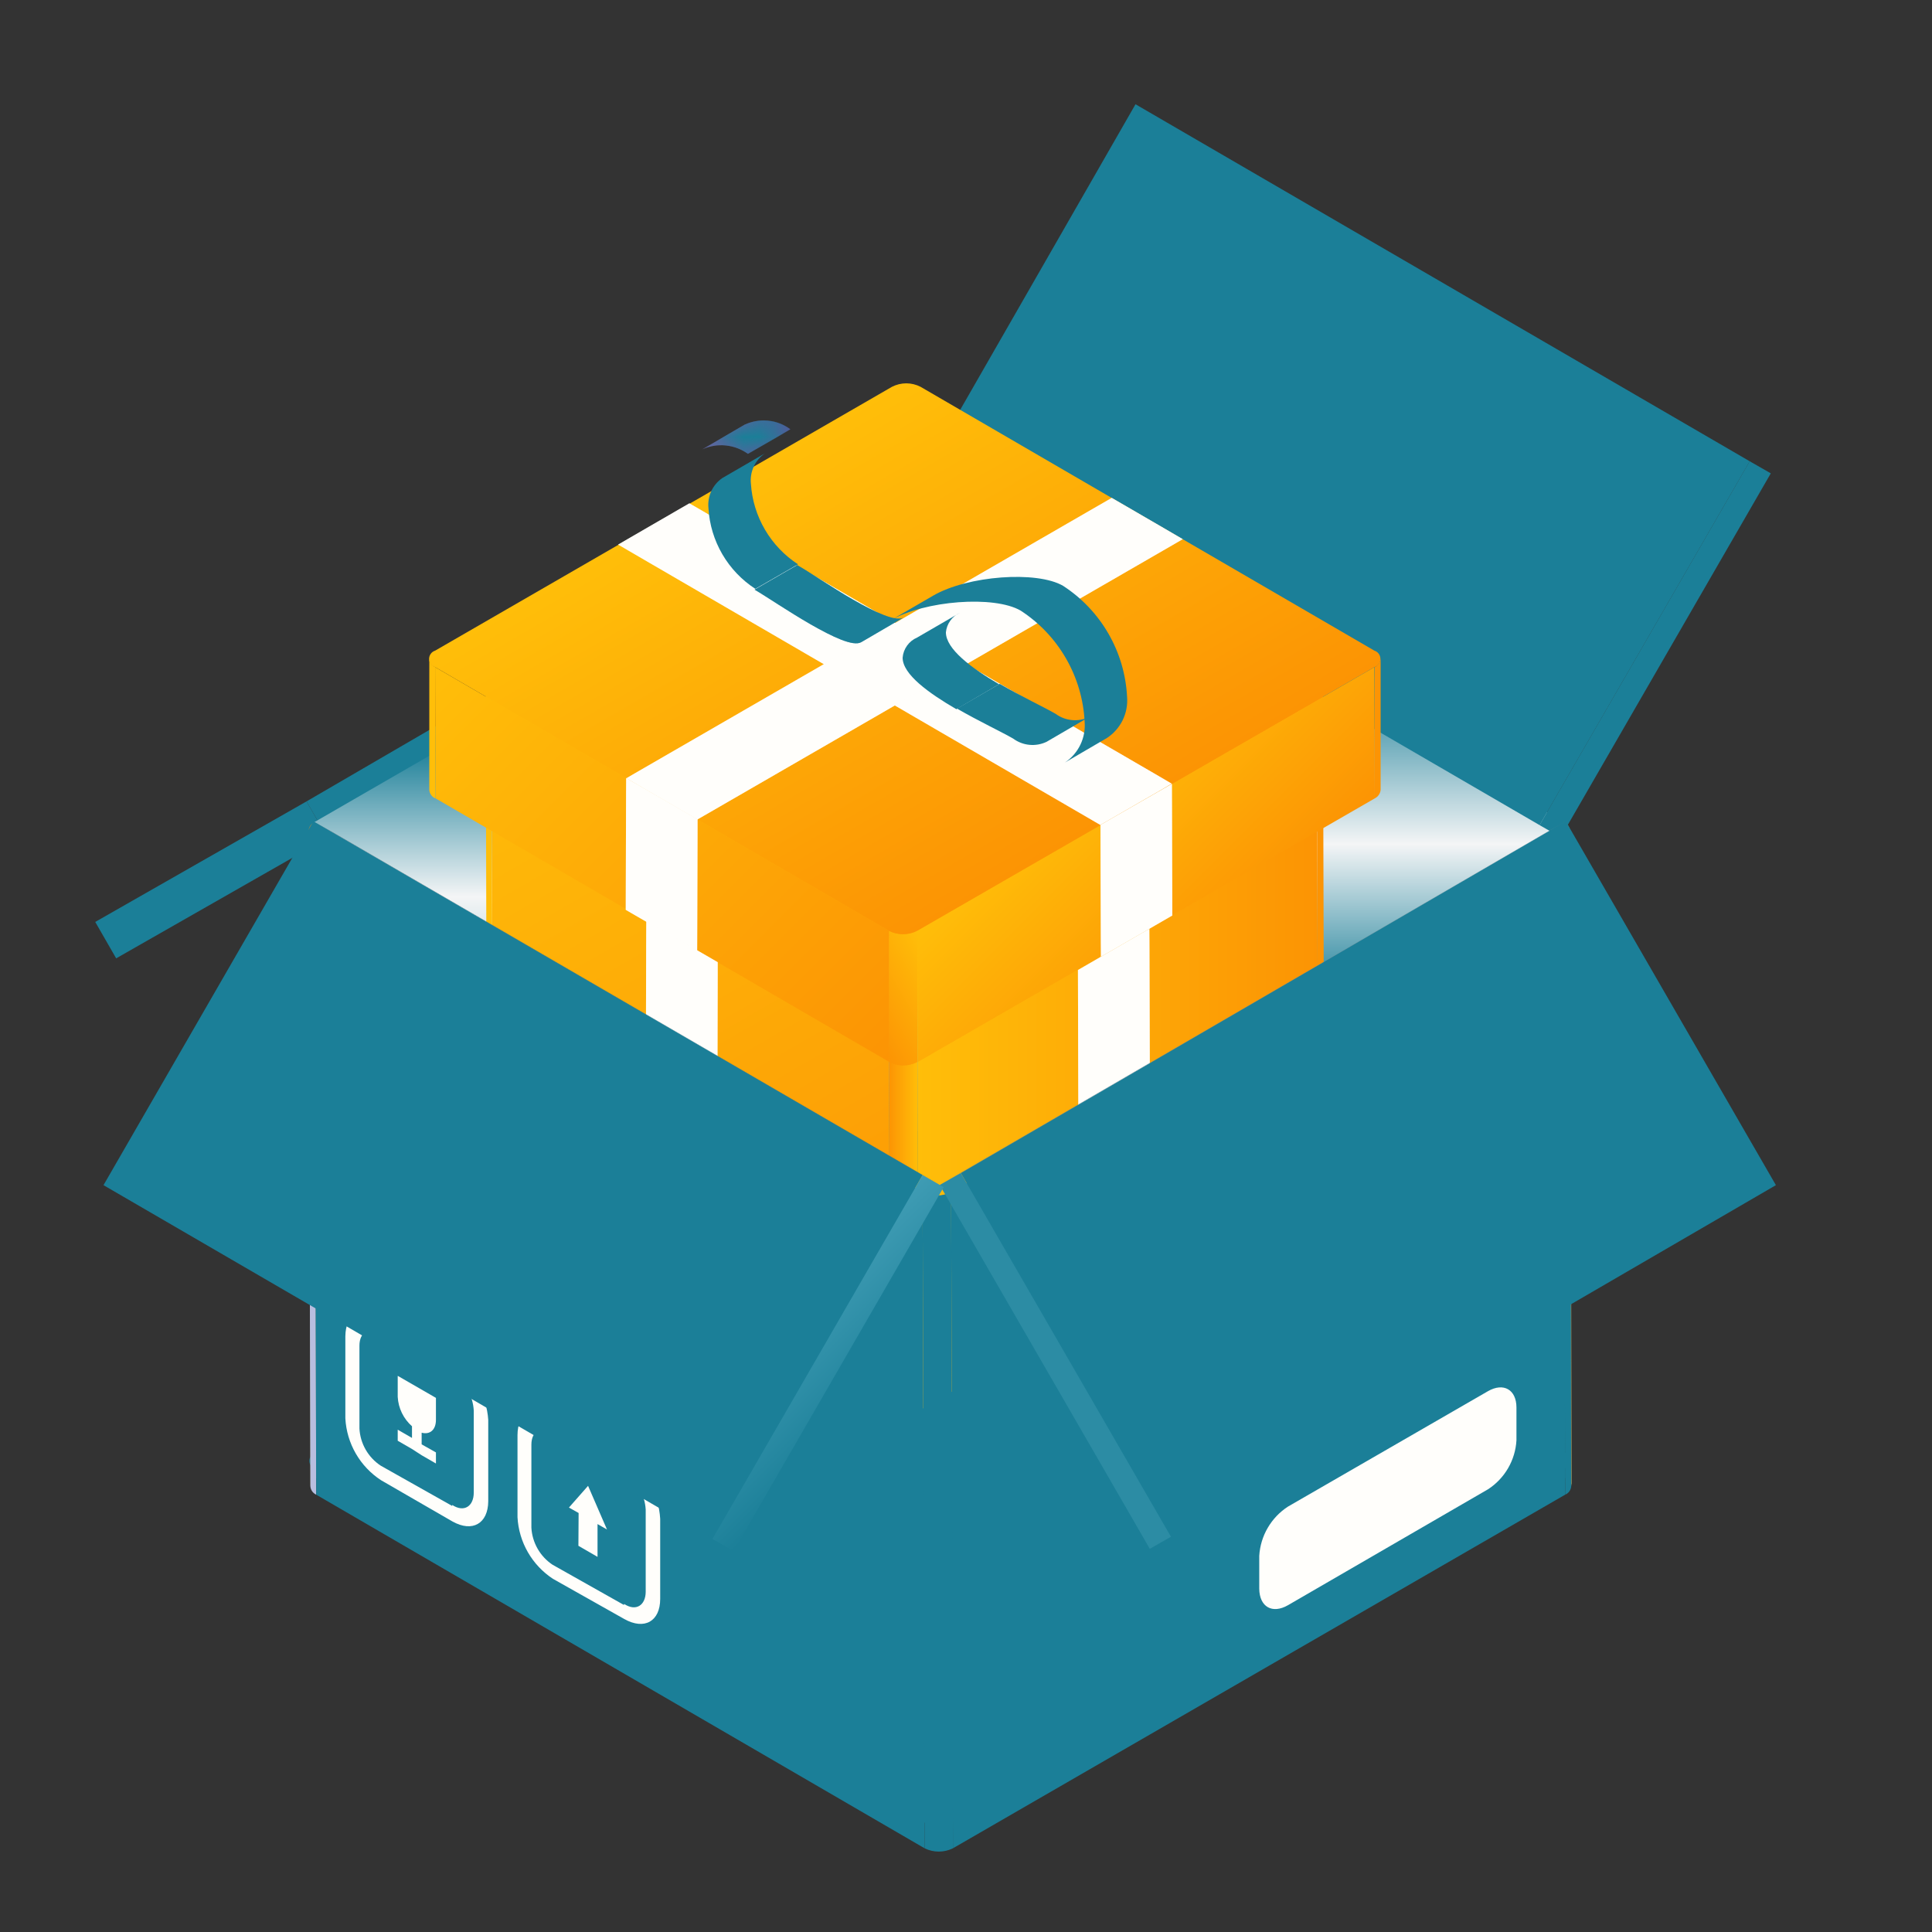 <?xml version="1.0" encoding="UTF-8"?>
<svg xmlns="http://www.w3.org/2000/svg" width="126" height="126" viewBox="0 0 126 126" fill="none">
  <rect x="0" y="0" width="126" height="126" fill="#333333" stroke="none"/>
  <path d="M20.57 94.697L60.496 71.65C60.785 71.501 61.104 71.424 61.428 71.424C61.752 71.424 62.072 71.501 62.36 71.65L102.011 94.697C102.536 94.999 102.536 95.485 102.011 95.773L62.084 118.834C61.795 118.979 61.476 119.055 61.153 119.055C60.829 119.055 60.51 118.979 60.221 118.834L20.57 95.813C20.456 95.776 20.356 95.705 20.285 95.608C20.214 95.511 20.176 95.394 20.176 95.275C20.176 95.155 20.214 95.038 20.285 94.941C20.356 94.844 20.456 94.773 20.57 94.736" fill="#1B7F98"></path>
  <path d="M21.357 54.639L60.995 31.579L59.63 29.203L19.992 52.264L21.357 54.639Z" fill="url(#paint0_linear_303_9664)"></path>
  <path d="M19.992 52.264L6.211 60.126L7.576 62.501L21.357 54.639L19.992 52.264Z" fill="#1B7F98"></path>
  <path d="M62.296 30.555L62.414 73.356C62.128 73.207 61.811 73.13 61.489 73.13C61.167 73.13 60.849 73.207 60.563 73.356L60.445 30.555C60.733 30.413 61.05 30.339 61.371 30.339C61.692 30.339 62.008 30.413 62.296 30.555Z" fill="#1B7F98"></path>
  <path d="M60.443 30.555L20.504 53.616L20.635 96.403L60.561 73.356L60.443 30.555Z" fill="url(#paint1_linear_303_9664)"></path>
  <path d="M101.974 53.616L62.297 30.555L62.415 73.356L102.092 96.403L101.974 53.616Z" fill="url(#paint2_linear_303_9664)"></path>
  <path d="M114.112 30.083L74.055 6.799L60.418 30.568L100.41 53.813L114.112 30.083Z" fill="#1B7F98"></path>
  <path d="M114.109 30.082L100.406 53.812L101.784 54.6L115.487 30.87L114.109 30.082Z" fill="url(#paint3_linear_303_9664)"></path>
  <path d="M31.672 44.336L31.764 76.427C31.775 76.542 31.817 76.652 31.883 76.746C31.95 76.841 32.04 76.916 32.144 76.965L32.053 44.861C31.949 44.814 31.86 44.741 31.793 44.649C31.726 44.557 31.684 44.449 31.672 44.336Z" fill="#FFBE09"></path>
  <mask id="mask0_303_9664" style="mask-type:luminance" maskUnits="userSpaceOnUse" x="31" y="44" width="2" height="33">
    <path d="M31.672 44.336L31.764 76.427C31.775 76.542 31.817 76.652 31.883 76.746C31.95 76.841 32.04 76.916 32.144 76.965L32.053 44.861C31.949 44.814 31.86 44.741 31.793 44.649C31.726 44.557 31.684 44.449 31.672 44.336Z" fill="white"></path>
  </mask>
  <g mask="url(#mask0_303_9664)">
    <path d="M31.672 44.336L31.764 76.427C31.775 76.542 31.817 76.652 31.883 76.746C31.95 76.841 32.04 76.916 32.144 76.965L32.053 44.861C31.949 44.814 31.86 44.741 31.793 44.649C31.726 44.557 31.684 44.449 31.672 44.336Z" fill="#FFBE09"></path>
  </g>
  <path d="M86.365 76.427L86.273 44.323C86.263 44.44 86.22 44.552 86.151 44.647C86.082 44.742 85.987 44.816 85.879 44.861L85.971 76.965C86.077 76.917 86.169 76.842 86.238 76.747C86.307 76.653 86.35 76.543 86.365 76.427Z" fill="#FC9404"></path>
  <mask id="mask1_303_9664" style="mask-type:luminance" maskUnits="userSpaceOnUse" x="85" y="44" width="2" height="33">
    <path d="M86.365 76.427L86.273 44.323C86.263 44.44 86.22 44.552 86.151 44.647C86.082 44.742 85.987 44.816 85.879 44.861L85.971 76.965C86.077 76.917 86.169 76.842 86.238 76.747C86.307 76.653 86.35 76.543 86.365 76.427Z" fill="white"></path>
  </mask>
  <g mask="url(#mask1_303_9664)">
    <path d="M85.879 44.861L85.971 76.965C86.077 76.917 86.169 76.842 86.238 76.747C86.307 76.653 86.35 76.543 86.365 76.427L86.273 44.323C86.263 44.44 86.22 44.552 86.151 44.647C86.082 44.742 85.987 44.816 85.879 44.861Z" fill="#FC9404"></path>
  </g>
  <path d="M32.066 44.861L32.145 76.965L58.054 92.019L57.962 59.916L32.066 44.861Z" fill="url(#paint4_linear_303_9664)"></path>
  <path d="M59.812 59.916L59.904 92.019L85.971 76.965L85.879 44.861L59.812 59.916Z" fill="url(#paint5_linear_303_9664)"></path>
  <path d="M57.961 59.916L58.053 92.006C58.339 92.155 58.656 92.232 58.978 92.232C59.3 92.232 59.618 92.155 59.903 92.006L59.812 59.916C59.525 60.061 59.208 60.137 58.886 60.137C58.565 60.137 58.248 60.061 57.961 59.916Z" fill="url(#paint6_linear_303_9664)"></path>
  <mask id="mask2_303_9664" style="mask-type:luminance" maskUnits="userSpaceOnUse" x="57" y="59" width="3" height="34">
    <path d="M57.961 59.916L58.053 92.006C58.339 92.155 58.656 92.232 58.978 92.232C59.3 92.232 59.618 92.155 59.903 92.006L59.812 59.916C59.525 60.061 59.208 60.137 58.886 60.137C58.565 60.137 58.248 60.061 57.961 59.916Z" fill="white"></path>
  </mask>
  <g mask="url(#mask2_303_9664)">
    <path d="M57.961 59.916L58.053 92.006C58.339 92.155 58.656 92.232 58.978 92.232C59.3 92.232 59.618 92.155 59.903 92.006L59.812 59.916C59.525 60.061 59.208 60.137 58.886 60.137C58.565 60.137 58.248 60.061 57.961 59.916Z" fill="url(#paint7_linear_303_9664)"></path>
  </g>
  <path d="M32.066 43.785C31.952 43.821 31.852 43.893 31.781 43.989C31.71 44.086 31.672 44.203 31.672 44.323C31.672 44.443 31.71 44.56 31.781 44.657C31.852 44.753 31.952 44.825 32.066 44.861L57.962 59.916C58.249 60.061 58.566 60.137 58.887 60.137C59.209 60.137 59.526 60.061 59.812 59.916L85.879 44.861C85.993 44.825 86.093 44.753 86.164 44.657C86.235 44.56 86.273 44.443 86.273 44.323C86.273 44.203 86.235 44.086 86.164 43.989C86.093 43.893 85.993 43.821 85.879 43.785L59.983 28.744C59.697 28.595 59.38 28.518 59.058 28.518C58.736 28.518 58.418 28.595 58.132 28.744L32.066 43.785Z" fill="#278989"></path>
  <path d="M28 42.971V51.529C28.01 51.646 28.052 51.758 28.122 51.853C28.191 51.948 28.285 52.022 28.394 52.067V43.51C28.284 43.466 28.189 43.392 28.12 43.297C28.05 43.202 28.009 43.089 28 42.971Z" fill="#FFBE09"></path>
  <mask id="mask3_303_9664" style="mask-type:luminance" maskUnits="userSpaceOnUse" x="28" y="42" width="1" height="11">
    <path d="M28 42.971V51.529C28.01 51.646 28.052 51.758 28.122 51.853C28.191 51.948 28.285 52.022 28.394 52.067V43.51C28.284 43.466 28.189 43.392 28.12 43.297C28.05 43.202 28.009 43.089 28 42.971Z" fill="white"></path>
  </mask>
  <g mask="url(#mask3_303_9664)">
    <path d="M28 42.971V51.529C28.01 51.646 28.052 51.758 28.122 51.853C28.191 51.948 28.285 52.022 28.394 52.067V43.51C28.287 43.464 28.195 43.389 28.127 43.294C28.06 43.199 28.021 43.087 28.013 42.971" fill="#FFBE09"></path>
  </g>
  <path d="M90.041 51.516V42.958C90.029 43.075 89.988 43.186 89.921 43.283C89.855 43.379 89.765 43.457 89.66 43.51V52.067C89.765 52.015 89.855 51.937 89.921 51.84C89.988 51.744 90.029 51.632 90.041 51.516Z" fill="#FC9404"></path>
  <mask id="mask4_303_9664" style="mask-type:luminance" maskUnits="userSpaceOnUse" x="89" y="42" width="2" height="11">
    <path d="M90.041 51.516V42.958C90.029 43.075 89.988 43.186 89.921 43.283C89.855 43.379 89.765 43.457 89.66 43.51V52.067C89.765 52.015 89.855 51.937 89.921 51.84C89.988 51.744 90.029 51.632 90.041 51.516Z" fill="white"></path>
  </mask>
  <g mask="url(#mask4_303_9664)">
    <path d="M89.633 43.51V52.067C89.737 52.015 89.827 51.937 89.894 51.84C89.96 51.744 90.001 51.632 90.013 51.516V42.958C90.001 43.075 89.96 43.186 89.894 43.283C89.827 43.379 89.737 43.457 89.633 43.51Z" fill="#FC9404"></path>
  </g>
  <path d="M28.379 43.51L28.405 52.067L58.002 69.261L57.976 60.703L28.379 43.51Z" fill="url(#paint8_linear_303_9664)"></path>
  <path d="M59.828 60.703L59.854 69.261L89.661 52.067L89.635 43.51L59.828 60.703Z" fill="url(#paint9_linear_303_9664)"></path>
  <path d="M57.977 60.703V69.261C58.262 69.409 58.58 69.487 58.902 69.487C59.224 69.487 59.541 69.409 59.827 69.261V60.703C59.541 60.852 59.224 60.929 58.902 60.929C58.58 60.929 58.262 60.852 57.977 60.703Z" fill="url(#paint10_linear_303_9664)"></path>
  <mask id="mask5_303_9664" style="mask-type:luminance" maskUnits="userSpaceOnUse" x="57" y="60" width="3" height="10">
    <path d="M57.977 60.703V69.261C58.262 69.409 58.58 69.487 58.902 69.487C59.224 69.487 59.541 69.409 59.827 69.261V60.703C59.541 60.852 59.224 60.929 58.902 60.929C58.58 60.929 58.262 60.852 57.977 60.703Z" fill="white"></path>
  </mask>
  <g mask="url(#mask5_303_9664)">
    <path d="M57.977 60.703V69.261C58.262 69.409 58.58 69.487 58.902 69.487C59.224 69.487 59.541 69.409 59.827 69.261V60.703C59.541 60.852 59.224 60.929 58.902 60.929C58.58 60.929 58.262 60.852 57.977 60.703Z" fill="url(#paint11_linear_303_9664)"></path>
  </g>
  <path d="M28.379 42.433C28.264 42.469 28.164 42.541 28.093 42.638C28.023 42.734 27.984 42.851 27.984 42.971C27.984 43.091 28.023 43.208 28.093 43.305C28.164 43.401 28.264 43.473 28.379 43.509L57.975 60.703C58.261 60.852 58.579 60.929 58.901 60.929C59.223 60.929 59.54 60.852 59.826 60.703L89.633 43.509C89.747 43.473 89.847 43.401 89.918 43.305C89.989 43.208 90.027 43.091 90.027 42.971C90.027 42.851 89.989 42.734 89.918 42.638C89.847 42.541 89.747 42.469 89.633 42.433L60.036 25.226C59.748 25.078 59.428 25 59.104 25C58.78 25 58.461 25.078 58.172 25.226L28.379 42.433Z" fill="url(#paint12_linear_303_9664)"></path>
  <path d="M76.419 51.109L44.959 32.826L40.312 35.516L71.76 53.799L76.419 51.109Z" fill="#FFFEFB"></path>
  <mask id="mask6_303_9664" style="mask-type:luminance" maskUnits="userSpaceOnUse" x="40" y="32" width="37" height="22">
    <path d="M76.419 51.109L44.959 32.826L40.312 35.516L71.76 53.799L76.419 51.109Z" fill="white"></path>
  </mask>
  <g mask="url(#mask6_303_9664)">
    <path d="M40.312 35.516L44.959 32.826L76.419 51.109L71.76 53.799L40.312 35.516Z" fill="#FFFEFB"></path>
  </g>
  <path d="M77.138 35.162L72.505 32.471L40.848 50.755L45.481 53.445L77.138 35.162Z" fill="#FFFEFB"></path>
  <mask id="mask7_303_9664" style="mask-type:luminance" maskUnits="userSpaceOnUse" x="40" y="32" width="38" height="22">
    <path d="M77.138 35.162L72.505 32.471L40.848 50.755L45.481 53.445L77.138 35.162Z" fill="white"></path>
  </mask>
  <g mask="url(#mask7_303_9664)">
    <path d="M40.848 50.755L72.505 32.471L77.138 35.162L45.481 53.445L40.848 50.755Z" fill="#FFFEFB"></path>
  </g>
  <path d="M45.468 62.029L45.494 53.432L40.835 50.741L40.809 59.338L45.468 62.029Z" fill="#FFFEFB"></path>
  <mask id="mask8_303_9664" style="mask-type:luminance" maskUnits="userSpaceOnUse" x="40" y="50" width="6" height="13">
    <path d="M45.468 62.029L45.494 53.432L40.835 50.741L40.809 59.338L45.468 62.029Z" fill="white"></path>
  </mask>
  <g mask="url(#mask8_303_9664)">
    <path d="M40.835 50.741L45.494 53.432L45.468 62.029L40.809 59.338L40.835 50.741Z" fill="#FFFEFB"></path>
  </g>
  <path d="M46.755 85.47L46.807 62.751L42.148 60.06L42.082 82.779L46.755 85.47Z" fill="#FFFEFB"></path>
  <mask id="mask9_303_9664" style="mask-type:luminance" maskUnits="userSpaceOnUse" x="42" y="60" width="5" height="26">
    <path d="M46.755 85.47L46.807 62.751L42.148 60.06L42.082 82.779L46.755 85.47Z" fill="white"></path>
  </mask>
  <g mask="url(#mask9_303_9664)">
    <path d="M42.148 60.06L46.807 62.751L46.755 85.47L42.082 82.779L42.148 60.06Z" fill="#FFFEFB"></path>
  </g>
  <path d="M76.455 59.706L76.429 51.122L71.769 53.8L71.796 62.396L76.455 59.706Z" fill="#FFFEFB"></path>
  <mask id="mask10_303_9664" style="mask-type:luminance" maskUnits="userSpaceOnUse" x="71" y="51" width="6" height="12">
    <path d="M76.455 59.706L76.429 51.122L71.769 53.8L71.796 62.396L76.455 59.706Z" fill="white"></path>
  </mask>
  <g mask="url(#mask10_303_9664)">
    <path d="M71.769 53.8L76.429 51.122L76.455 59.706L71.796 62.396L71.769 53.8Z" fill="#FFFEFB"></path>
  </g>
  <path d="M75.026 83.252L74.96 60.572L70.301 63.263L70.366 85.943L75.026 83.252Z" fill="#FFFEFB"></path>
  <mask id="mask11_303_9664" style="mask-type:luminance" maskUnits="userSpaceOnUse" x="70" y="60" width="6" height="26">
    <path d="M75.026 83.252L74.96 60.572L70.301 63.263L70.366 85.943L75.026 83.252Z" fill="white"></path>
  </mask>
  <g mask="url(#mask11_303_9664)">
    <path d="M70.301 63.263L74.96 60.572L75.026 83.252L70.366 85.943L70.301 63.263Z" fill="#FFFEFB"></path>
  </g>
  <path d="M49.879 29.571L47.096 31.185C46.785 31.404 46.538 31.701 46.381 32.048C46.224 32.394 46.163 32.776 46.204 33.154C46.266 34.208 46.576 35.231 47.107 36.144C47.638 37.055 48.376 37.83 49.262 38.404L52.044 36.803C51.159 36.227 50.421 35.453 49.888 34.541C49.354 33.63 49.041 32.606 48.973 31.553C48.933 31.172 48.995 30.786 49.155 30.438C49.314 30.089 49.564 29.79 49.879 29.571Z" fill="#1B7F98"></path>
  <path d="M48.566 27.694L45.797 29.308C46.275 29.089 46.802 29.001 47.325 29.051C47.849 29.102 48.349 29.29 48.776 29.597L51.546 27.996C51.121 27.684 50.621 27.492 50.097 27.439C49.573 27.386 49.045 27.474 48.566 27.694Z" fill="url(#paint13_linear_303_9664)"></path>
  <mask id="mask12_303_9664" style="mask-type:luminance" maskUnits="userSpaceOnUse" x="45" y="27" width="7" height="3">
    <path d="M48.566 27.694L45.797 29.308C46.275 29.089 46.802 29.001 47.325 29.051C47.849 29.102 48.349 29.29 48.776 29.597L51.546 27.996C51.121 27.684 50.621 27.492 50.097 27.439C49.573 27.386 49.045 27.474 48.566 27.694Z" fill="white"></path>
  </mask>
  <g mask="url(#mask12_303_9664)">
    <path d="M48.803 29.597L51.572 27.996C51.145 27.679 50.64 27.484 50.111 27.431C49.582 27.378 49.048 27.469 48.566 27.694L45.797 29.308C46.275 29.089 46.802 29 47.325 29.051C47.849 29.102 48.349 29.29 48.776 29.597" fill="#1B7F98"></path>
  </g>
  <path d="M56.167 41.882L58.937 40.267C58.425 40.569 57.06 39.926 55.642 39.112C54.225 38.299 52.742 37.275 51.993 36.855L49.211 38.456C49.959 38.889 51.442 39.9 52.86 40.714C54.277 41.528 55.655 42.184 56.167 41.882Z" fill="#1B7F98"></path>
  <mask id="mask13_303_9664" style="mask-type:luminance" maskUnits="userSpaceOnUse" x="49" y="36" width="10" height="6">
    <path d="M56.167 41.882L58.937 40.267C58.425 40.569 57.06 39.926 55.642 39.112C54.225 38.299 52.742 37.275 51.993 36.855L49.211 38.456C49.959 38.889 51.442 39.9 52.86 40.714C54.277 41.528 55.655 42.184 56.167 41.882Z" fill="white"></path>
  </mask>
  <g mask="url(#mask13_303_9664)">
    <path d="M56.167 41.882L58.937 40.267C58.425 40.569 57.06 39.926 55.642 39.112C54.225 38.299 52.742 37.275 51.993 36.855L49.211 38.456C49.959 38.889 51.442 39.9 52.86 40.714C54.277 41.528 55.655 42.184 56.167 41.882Z" fill="#1B7F98"></path>
  </g>
  <path d="M62.595 39.966L59.812 41.58C59.55 41.692 59.323 41.873 59.157 42.105C58.99 42.336 58.89 42.608 58.867 42.893C58.867 43.982 60.573 45.203 62.372 46.253L65.154 44.625C63.343 43.562 61.689 42.328 61.689 41.239C61.716 40.966 61.814 40.705 61.973 40.482C62.132 40.259 62.346 40.081 62.595 39.966Z" fill="#1B7F98"></path>
  <path d="M68.255 48.379L71.024 46.764C70.676 46.93 70.289 46.998 69.906 46.961C69.522 46.924 69.155 46.784 68.845 46.554C68.097 46.121 66.614 45.426 65.197 44.599L62.414 46.213C63.845 47.04 65.328 47.736 66.076 48.169C66.386 48.398 66.752 48.539 67.136 48.576C67.52 48.613 67.907 48.545 68.255 48.379Z" fill="#1B7F98"></path>
  <path d="M69.45 49.731L72.193 48.129C72.633 47.84 72.988 47.438 73.219 46.965C73.45 46.491 73.549 45.964 73.505 45.439C73.43 43.989 73.013 42.578 72.287 41.321C71.562 40.064 70.549 38.997 69.332 38.207C67.625 37.209 63.097 37.538 60.853 38.85L58.07 40.464C60.328 39.152 64.843 38.824 66.562 39.821C67.78 40.611 68.793 41.679 69.518 42.936C70.244 44.193 70.661 45.604 70.736 47.053C70.781 47.574 70.686 48.097 70.46 48.568C70.233 49.039 69.885 49.441 69.45 49.731Z" fill="#1B7F98"></path>
  <path d="M20.506 53.616L20.637 96.403C20.529 96.453 20.436 96.53 20.367 96.627C20.298 96.723 20.255 96.836 20.243 96.954L20.125 54.154C20.135 54.039 20.176 53.928 20.243 53.834C20.31 53.739 20.4 53.664 20.506 53.616Z" fill="#898859"></path>
  <path d="M102.381 54.141L102.512 96.941C102.5 96.826 102.459 96.716 102.392 96.622C102.326 96.528 102.236 96.453 102.131 96.403L102 53.616C102.105 53.66 102.196 53.733 102.263 53.825C102.33 53.918 102.371 54.027 102.381 54.141Z" fill="#898859"></path>
  <path d="M20.125 54.154L20.243 96.954C20.256 97.067 20.297 97.175 20.364 97.267C20.431 97.359 20.52 97.432 20.624 97.479L20.506 54.692C20.401 54.643 20.311 54.567 20.244 54.473C20.178 54.379 20.137 54.269 20.125 54.154Z" fill="#B8BEDF"></path>
  <path d="M101.957 54.692L102.075 97.479C102.184 97.434 102.278 97.36 102.347 97.265C102.417 97.171 102.459 97.058 102.469 96.941L102.377 54.141C102.368 54.258 102.327 54.37 102.261 54.467C102.194 54.564 102.103 54.642 101.996 54.692" fill="#1B7F98"></path>
  <path d="M20.504 54.679L20.622 97.479L60.299 120.54L60.168 77.739L20.504 54.679Z" fill="#1B7F98"></path>
  <path d="M62.031 77.739L62.149 120.54L102.076 97.479L101.958 54.692L62.031 77.739Z" fill="#1B7F98"></path>
  <path d="M60.168 77.74L60.299 120.54C60.587 120.682 60.904 120.756 61.224 120.756C61.545 120.756 61.862 120.682 62.15 120.54L62.032 77.74C61.743 77.888 61.424 77.966 61.1 77.966C60.776 77.966 60.456 77.888 60.168 77.74Z" fill="#1B7F98"></path>
  <path d="M61.545 77.424L21.829 54.351L20.438 53.563L60.167 76.637L61.545 77.424Z" fill="#637075"></path>
  <path d="M84.002 98.254L97.035 90.733C98.059 90.142 98.899 90.628 98.899 91.796V93.936C98.862 94.575 98.676 95.197 98.354 95.751C98.033 96.305 97.585 96.776 97.048 97.125L84.002 104.685C82.978 105.276 82.138 104.803 82.125 103.609V101.469C82.164 100.824 82.353 100.196 82.68 99.638C83.006 99.079 83.459 98.605 84.002 98.254Z" fill="#FFFEFB"></path>
  <path d="M40.693 104.672L36.034 102.047C35.632 101.779 35.299 101.421 35.06 101.002C34.821 100.583 34.682 100.114 34.656 99.632V94.211C34.656 93.332 35.286 92.978 36.047 93.411L40.706 96.036C41.114 96.299 41.453 96.656 41.697 97.075C41.942 97.495 42.083 97.966 42.111 98.451V103.806C42.111 104.685 41.481 105.118 40.706 104.606M36.086 92.282C34.774 91.547 33.75 92.138 33.75 93.594V98.95C33.794 99.753 34.026 100.535 34.427 101.232C34.828 101.93 35.388 102.524 36.06 102.966L40.719 105.591C42.032 106.326 43.056 105.735 43.056 104.278V99.055C43.01 98.245 42.772 97.459 42.361 96.76C41.95 96.062 41.378 95.472 40.693 95.038L36.034 92.413" fill="#FFFEFB"></path>
  <path d="M38.352 96.902L39.586 99.75L38.969 99.396V101.535L37.722 100.813L37.736 98.674L37.105 98.319L38.352 96.902Z" fill="#FFFEFB"></path>
  <path d="M29.493 98.214L24.833 95.589C24.429 95.324 24.093 94.967 23.851 94.547C23.609 94.128 23.469 93.658 23.442 93.174V87.754C23.442 86.874 24.072 86.52 24.847 86.966L29.506 89.591C29.911 89.854 30.248 90.208 30.49 90.625C30.732 91.043 30.871 91.511 30.897 91.993V97.348C30.897 98.228 30.267 98.661 29.493 98.149M24.86 85.838C23.547 85.089 22.537 85.68 22.523 87.15V92.505C22.567 93.312 22.8 94.097 23.204 94.797C23.607 95.497 24.17 96.092 24.847 96.534L29.506 99.225C30.818 99.96 31.829 99.356 31.842 97.913V92.597C31.789 91.805 31.551 91.037 31.147 90.353C30.744 89.669 30.186 89.089 29.519 88.659L24.86 86.034" fill="#FFFEFB"></path>
  <path d="M25.951 89.736L28.431 91.166V92.597C28.431 93.253 28.038 93.581 27.499 93.437V94.198L28.431 94.723V95.445L27.499 94.907L26.869 94.5L25.938 93.962V93.24L26.869 93.778V93.017C26.595 92.775 26.371 92.481 26.211 92.152C26.051 91.823 25.958 91.466 25.938 91.101V89.736" fill="#FFFEFB"></path>
  <path d="M62.663 76.506L102.117 53.563L100.739 54.351L61.285 77.28L62.663 76.506Z" fill="#7A8990"></path>
  <path d="M76.367 100.223L115.82 77.293L102.118 53.563L62.664 76.506L76.367 100.223Z" fill="#1B7F98"></path>
  <path d="M62.663 76.506L61.285 77.28L74.988 101.01L76.366 100.222L62.663 76.506Z" fill="#2C8CA4"></path>
  <path d="M60.169 76.637L20.439 53.563L6.75 77.293L46.466 100.367L60.169 76.637Z" fill="url(#paint14_linear_303_9664)"></path>
  <path d="M60.167 76.637L46.465 100.367L47.843 101.154L61.545 77.424L60.167 76.637Z" fill="url(#paint15_linear_303_9664)"></path>
  <defs>
    <linearGradient id="paint0_linear_303_9664" x1="45.573" y1="47.001" x2="35.414" y2="36.842" gradientUnits="userSpaceOnUse">
      <stop stop-color="#1B7F98"></stop>
      <stop offset="1" stop-color="#1B7F98"></stop>
    </linearGradient>
    <linearGradient id="paint1_linear_303_9664" x1="40.533" y1="96.403" x2="40.533" y2="30.555" gradientUnits="userSpaceOnUse">
      <stop stop-color="#1B7F98"></stop>
      <stop offset="0.306" stop-color="#1B7F98"></stop>
      <stop offset="0.576" stop-color="#F4F5F6"></stop>
      <stop offset="0.724" stop-color="#1B7F98"></stop>
      <stop offset="0.807" stop-color="#F4F5F6"></stop>
    </linearGradient>
    <linearGradient id="paint2_linear_303_9664" x1="82.181" y1="96.403" x2="82.181" y2="30.555" gradientUnits="userSpaceOnUse">
      <stop offset="0.316" stop-color="#1B7F98"></stop>
      <stop offset="0.477" stop-color="#1B7F98"></stop>
      <stop offset="0.628" stop-color="#F4F5F6"></stop>
      <stop offset="0.795" stop-color="#1B7F98"></stop>
      <stop offset="1" stop-color="#F4F5F6"></stop>
    </linearGradient>
    <linearGradient id="paint3_linear_303_9664" x1="107.94" y1="54.6" x2="107.94" y2="30.082" gradientUnits="userSpaceOnUse">
      <stop offset="1" stop-color="#1B7F98"></stop>
      <stop offset="1" stop-color="#B8BEDF"></stop>
    </linearGradient>
    <linearGradient id="paint4_linear_303_9664" x1="58.513" y1="91.744" x2="31.594" y2="45.137" gradientUnits="userSpaceOnUse">
      <stop stop-color="#FC9404"></stop>
      <stop offset="1" stop-color="#FFBE09"></stop>
    </linearGradient>
    <linearGradient id="paint5_linear_303_9664" x1="85.971" y1="68.434" x2="59.812" y2="68.434" gradientUnits="userSpaceOnUse">
      <stop stop-color="#FC9404"></stop>
      <stop offset="1" stop-color="#FFBE09"></stop>
    </linearGradient>
    <linearGradient id="paint6_linear_303_9664" x1="59.903" y1="76.073" x2="57.948" y2="76.073" gradientUnits="userSpaceOnUse">
      <stop stop-color="#FFBE09"></stop>
      <stop offset="1" stop-color="#FC9404"></stop>
    </linearGradient>
    <linearGradient id="paint7_linear_303_9664" x1="59.903" y1="76.073" x2="57.948" y2="76.073" gradientUnits="userSpaceOnUse">
      <stop stop-color="#FFBE09"></stop>
      <stop offset="1" stop-color="#FC9404"></stop>
    </linearGradient>
    <linearGradient id="paint8_linear_303_9664" x1="57.031" y1="70.232" x2="29.337" y2="42.538" gradientUnits="userSpaceOnUse">
      <stop stop-color="#FC9404"></stop>
      <stop offset="1" stop-color="#FFBE09"></stop>
    </linearGradient>
    <linearGradient id="paint9_linear_303_9664" x1="80.028" y1="61.675" x2="69.449" y2="51.096" gradientUnits="userSpaceOnUse">
      <stop stop-color="#FC9404"></stop>
      <stop offset="1" stop-color="#FFBE09"></stop>
    </linearGradient>
    <linearGradient id="paint10_linear_303_9664" x1="61.455" y1="63.525" x2="56.375" y2="66.452" gradientUnits="userSpaceOnUse">
      <stop stop-color="#FFBE09"></stop>
      <stop offset="1" stop-color="#FC9404"></stop>
    </linearGradient>
    <linearGradient id="paint11_linear_303_9664" x1="61.455" y1="63.525" x2="56.375" y2="66.452" gradientUnits="userSpaceOnUse">
      <stop stop-color="#FFBE09"></stop>
      <stop offset="1" stop-color="#FC9404"></stop>
    </linearGradient>
    <linearGradient id="paint12_linear_303_9664" x1="66.887" y1="56.634" x2="51.111" y2="29.308" gradientUnits="userSpaceOnUse">
      <stop stop-color="#FC9404"></stop>
      <stop offset="1" stop-color="#FFBE09"></stop>
    </linearGradient>
    <linearGradient id="paint13_linear_303_9664" x1="51.572" y1="28.508" x2="45.823" y2="28.508" gradientUnits="userSpaceOnUse">
      <stop stop-color="#535899"></stop>
      <stop offset="1" stop-color="#6267A0"></stop>
    </linearGradient>
    <linearGradient id="paint14_linear_303_9664" x1="51.664" y1="95.169" x2="15.242" y2="58.761" gradientUnits="userSpaceOnUse">
      <stop stop-color="#1B7F98"></stop>
      <stop offset="1" stop-color="#1B7F98"></stop>
    </linearGradient>
    <linearGradient id="paint15_linear_303_9664" x1="57.044" y1="91.941" x2="50.954" y2="85.851" gradientUnits="userSpaceOnUse">
      <stop stop-color="#1B7F98"></stop>
      <stop offset="1" stop-color="#3F9CB4"></stop>
    </linearGradient>
  </defs>
</svg>
